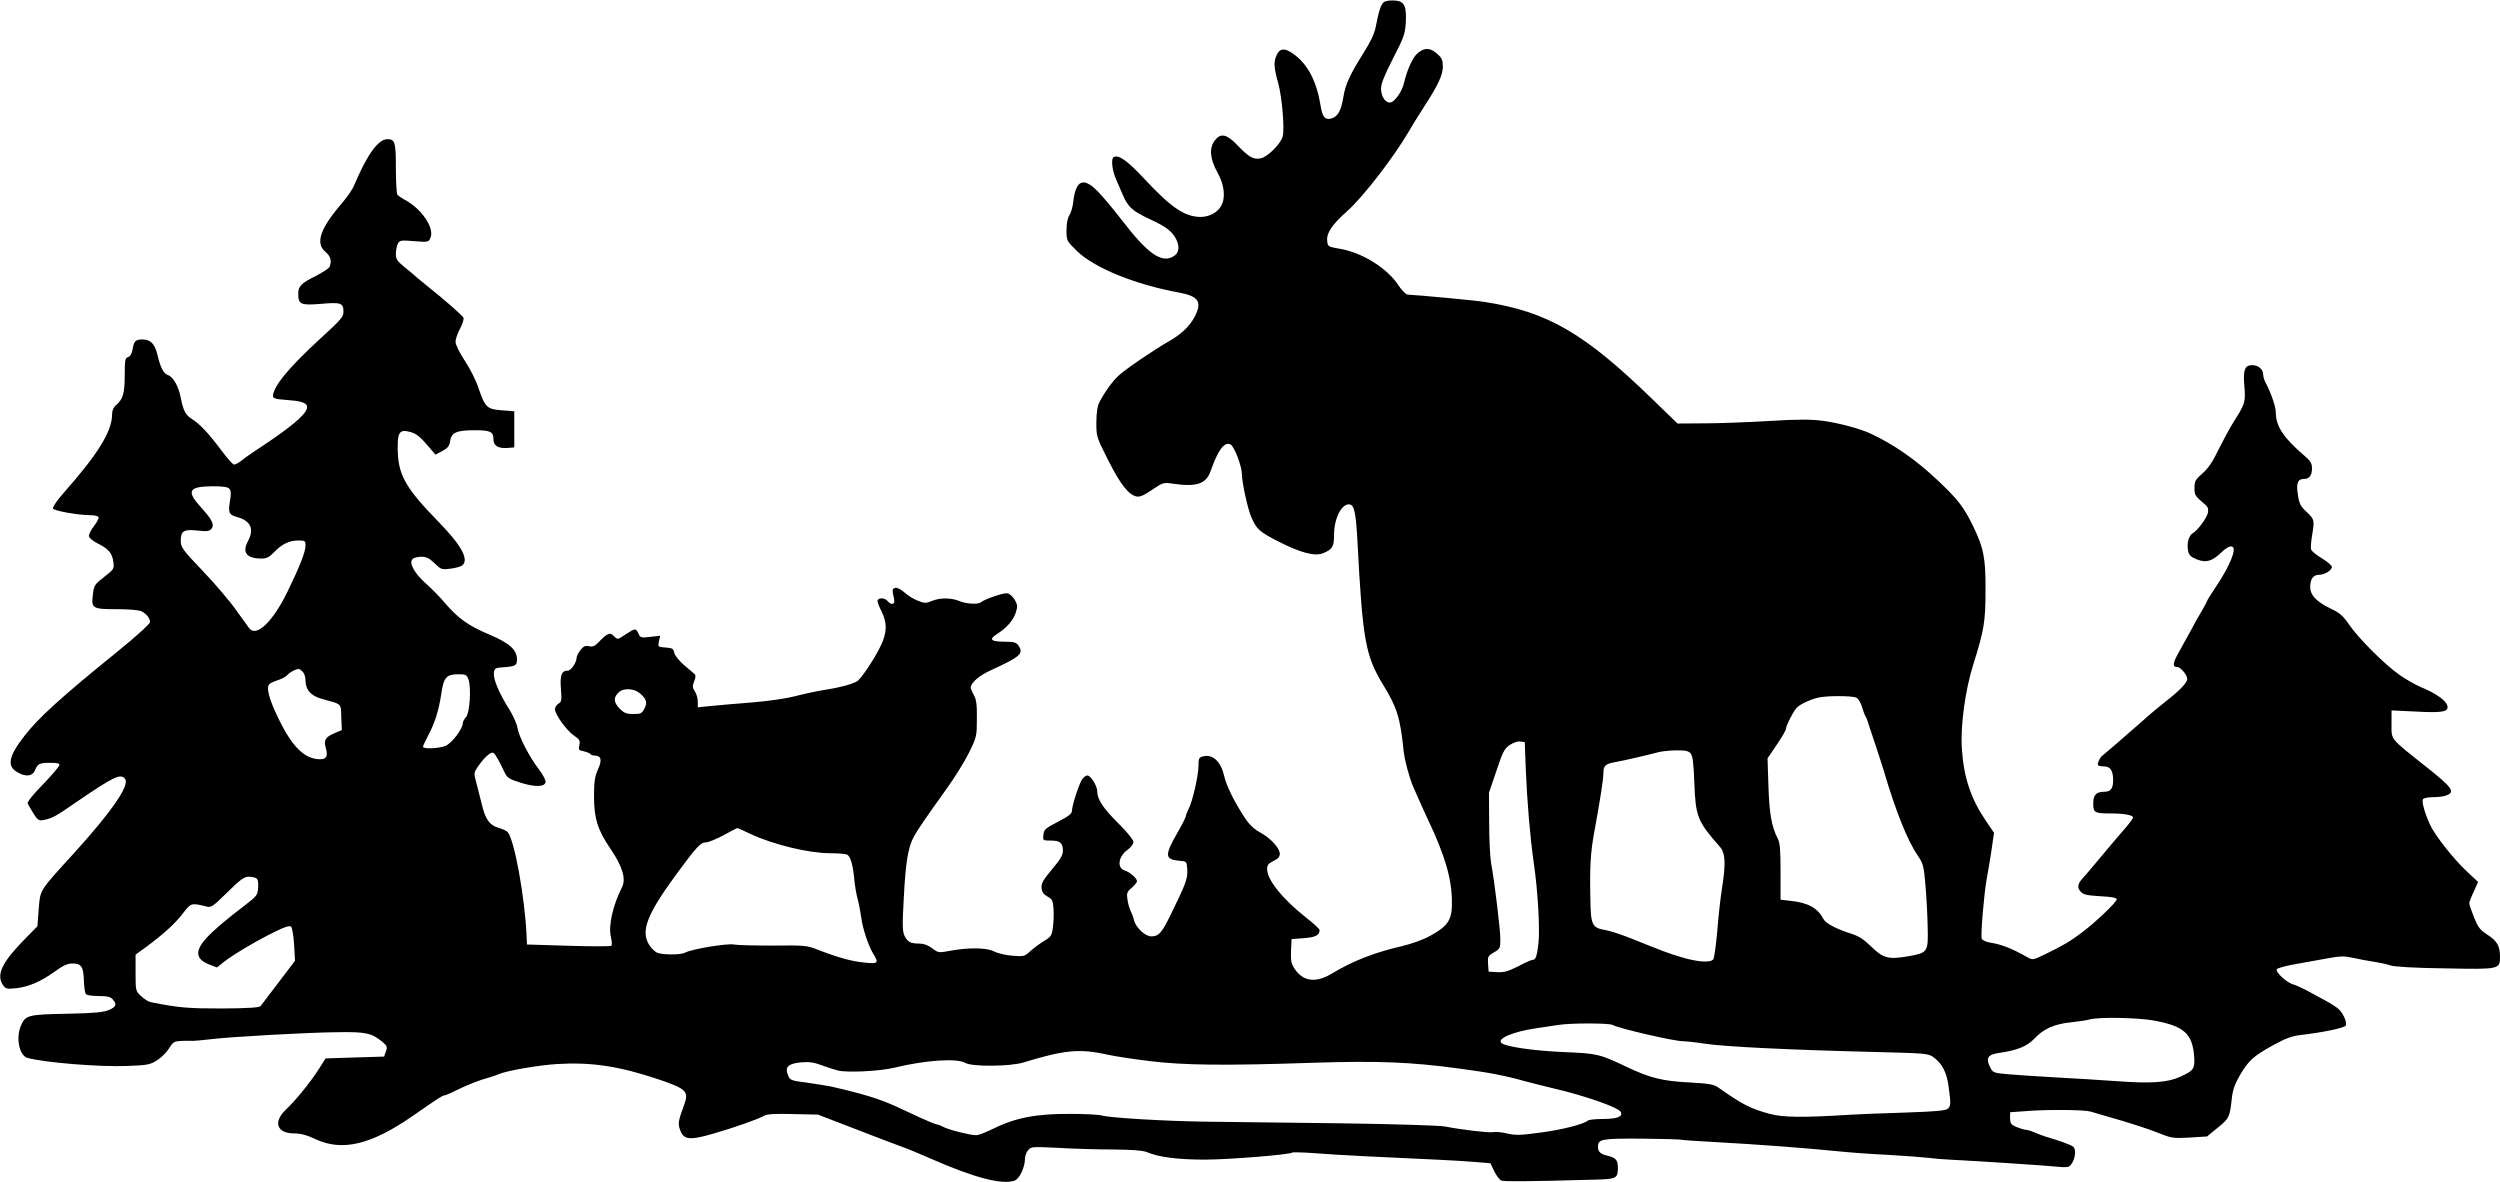 <?xml version="1.0" standalone="no"?>
<!DOCTYPE svg PUBLIC "-//W3C//DTD SVG 20010904//EN"
 "http://www.w3.org/TR/2001/REC-SVG-20010904/DTD/svg10.dtd">
<svg version="1.0" xmlns="http://www.w3.org/2000/svg"
 width="1383pt" height="654pt" viewBox="0 0 1383 654"
 preserveAspectRatio="xMidYMid meet">
<g transform="translate(0,654) scale(0.1,-0.1)"
fill="#000000" stroke="none">
<path d="M7658 6530 c-18 -11 -30 -48 -48 -141 -7 -36 -29 -82 -67 -142 -76
-121 -101 -175 -112 -247 -12 -74 -32 -107 -68 -116 -32 -9 -48 10 -57 69 -22
138 -72 234 -153 290 -46 33 -74 31 -91 -9 -17 -35 -15 -68 9 -154 21 -75 36
-251 25 -294 -10 -41 -84 -115 -122 -122 -41 -8 -65 6 -133 77 -55 57 -88 64
-120 23 -33 -42 -28 -103 14 -178 38 -68 46 -139 21 -184 -20 -37 -66 -62
-114 -62 -87 0 -164 52 -309 208 -99 106 -146 139 -173 122 -15 -9 -7 -76 15
-124 7 -17 23 -53 35 -81 30 -71 54 -92 150 -137 91 -42 123 -67 146 -110 20
-39 17 -74 -8 -92 -68 -48 -146 5 -298 204 -40 52 -96 119 -124 148 -82 85
-125 68 -139 -56 -3 -29 -13 -62 -22 -74 -9 -14 -15 -44 -15 -81 0 -59 0 -59
58 -116 96 -93 320 -185 567 -230 105 -20 126 -51 85 -131 -27 -54 -77 -101
-147 -140 -77 -44 -241 -155 -276 -189 -30 -27 -76 -90 -104 -144 -12 -22 -17
-56 -18 -113 0 -80 1 -82 65 -209 67 -132 111 -190 155 -201 20 -5 40 4 88 36
60 41 63 42 117 34 131 -19 183 -1 208 72 40 115 76 163 110 145 20 -11 62
-120 62 -162 0 -45 32 -194 52 -239 29 -68 45 -82 153 -137 122 -62 200 -82
245 -63 51 21 60 36 60 101 0 88 39 169 82 169 30 0 39 -43 48 -215 28 -536
44 -624 142 -784 77 -126 94 -181 113 -366 6 -54 31 -146 54 -200 5 -11 19
-42 31 -70 12 -27 34 -77 50 -110 93 -196 131 -325 132 -450 2 -103 -19 -136
-120 -192 -38 -21 -101 -44 -160 -58 -151 -35 -268 -81 -383 -150 -88 -54
-159 -46 -207 25 -19 29 -22 45 -20 100 l3 65 68 5 c65 5 86 16 87 45 0 6 -34
37 -76 70 -126 99 -214 207 -214 265 0 25 6 33 35 47 25 12 35 23 35 40 0 31
-52 88 -111 119 -35 20 -60 44 -88 88 -54 83 -98 172 -109 224 -18 79 -63 121
-116 108 -23 -6 -26 -11 -26 -52 0 -54 -33 -199 -55 -240 -8 -16 -15 -34 -15
-39 0 -6 -22 -50 -50 -98 -68 -119 -66 -142 15 -149 40 -3 40 -3 43 -50 3 -49
-9 -80 -99 -263 -45 -89 -60 -105 -101 -105 -33 0 -85 49 -95 90 -3 14 -11 36
-18 50 -7 14 -15 42 -18 64 -5 34 -3 42 23 64 17 15 30 31 30 37 0 16 -40 51
-67 59 -46 14 -37 78 16 116 17 12 31 30 31 42 0 12 -33 53 -83 103 -84 83
-117 133 -117 177 0 30 -36 88 -55 88 -8 0 -21 -10 -29 -22 -18 -28 -56 -145
-56 -174 0 -15 -19 -30 -77 -60 -70 -36 -78 -43 -81 -72 -3 -32 -3 -32 40 -32
52 0 68 -13 68 -56 0 -24 -14 -49 -61 -104 -49 -59 -60 -78 -57 -103 2 -22 11
-35 33 -47 26 -14 30 -23 33 -66 2 -27 1 -72 -3 -101 -6 -49 -9 -54 -53 -81
-26 -16 -60 -42 -76 -57 -28 -26 -34 -27 -97 -22 -37 3 -82 14 -101 24 -39 21
-143 22 -243 3 -62 -12 -65 -11 -98 14 -22 17 -47 26 -70 26 -49 0 -65 8 -82
41 -13 24 -14 57 -5 216 10 192 23 272 54 332 21 39 71 112 183 268 44 61 100
151 124 200 42 86 43 91 43 188 1 77 -3 107 -17 130 -9 17 -17 35 -17 41 0 26
47 67 109 95 166 76 186 93 155 138 -12 17 -26 21 -72 21 -82 0 -94 12 -46 43
54 34 89 75 104 120 10 32 9 42 -7 70 -11 18 -29 33 -41 35 -22 3 -126 -33
-146 -50 -16 -13 -81 -9 -119 7 -46 19 -108 19 -153 0 -31 -13 -40 -13 -77 2
-23 9 -56 29 -73 45 -19 17 -40 28 -50 26 -19 -4 -20 -10 -8 -60 7 -32 -14
-39 -36 -13 -14 17 -46 20 -55 5 -3 -5 6 -32 20 -59 34 -67 33 -120 -4 -196
-35 -73 -111 -185 -131 -195 -40 -19 -93 -33 -175 -46 -49 -8 -124 -24 -165
-35 -44 -12 -144 -27 -240 -35 -91 -7 -195 -16 -232 -20 l-68 -7 0 32 c0 17
-7 43 -16 56 -14 21 -14 30 -4 56 8 17 9 34 4 38 -5 5 -31 28 -59 51 -29 25
-52 54 -55 69 -4 23 -11 26 -48 29 -43 3 -43 4 -37 34 l7 31 -54 -6 c-52 -6
-56 -5 -66 18 -15 31 -17 31 -72 -5 -44 -29 -44 -29 -63 -10 -21 24 -37 18
-82 -29 -23 -25 -35 -30 -56 -26 -21 5 -31 0 -48 -21 -11 -15 -21 -33 -21 -41
0 -27 -31 -73 -49 -73 -35 0 -44 -26 -38 -101 5 -62 4 -71 -14 -82 -10 -6 -19
-20 -19 -30 0 -29 65 -119 105 -146 31 -21 35 -28 30 -53 -6 -25 -4 -29 24
-34 17 -4 34 -11 37 -15 3 -5 13 -9 23 -9 37 0 43 -24 19 -76 -18 -41 -22 -67
-22 -154 1 -120 20 -181 92 -287 66 -97 86 -165 63 -211 -50 -98 -76 -212 -62
-273 6 -24 7 -47 3 -51 -4 -4 -110 -4 -237 0 l-230 7 -2 50 c-10 213 -67 527
-104 571 -6 8 -29 18 -50 24 -50 14 -74 47 -93 128 -9 37 -23 92 -31 122 -15
53 -14 55 10 91 36 51 71 82 85 74 10 -6 31 -44 63 -111 12 -26 26 -35 84 -53
81 -26 136 -25 141 2 2 10 -14 41 -36 70 -53 68 -111 181 -119 229 -3 21 -23
67 -44 101 -58 92 -90 168 -87 202 3 27 7 30 43 33 76 5 85 9 85 45 -1 53 -42
90 -154 137 -115 49 -170 88 -241 170 -27 33 -76 83 -108 111 -63 56 -95 113
-76 135 6 8 28 14 49 14 29 0 45 -8 74 -36 36 -35 39 -36 89 -30 28 4 57 12
64 18 39 32 -4 111 -130 240 -188 193 -227 264 -227 414 0 85 12 100 71 84 34
-10 53 -25 108 -90 l30 -35 38 20 c30 16 39 27 43 55 7 47 36 60 135 60 89 0
105 -8 105 -52 0 -34 27 -50 78 -46 l37 3 0 100 0 100 -67 5 c-83 6 -94 16
-129 118 -14 44 -49 114 -78 157 -29 44 -51 89 -51 104 0 14 11 47 25 73 14
26 22 53 19 60 -6 13 -92 89 -208 182 -34 27 -63 52 -66 55 -3 3 -26 23 -53
44 -40 33 -47 44 -47 73 0 20 5 45 11 56 10 19 17 20 90 14 77 -6 80 -6 90 18
25 54 -51 165 -146 213 -16 9 -33 21 -37 27 -4 6 -8 72 -8 147 0 143 -5 159
-47 159 -51 0 -113 -86 -186 -260 -8 -19 -36 -59 -61 -89 -125 -144 -153 -226
-96 -274 29 -25 36 -49 24 -82 -4 -9 -37 -31 -74 -50 -84 -42 -100 -58 -100
-99 0 -60 12 -66 125 -57 112 10 125 5 125 -44 0 -28 -15 -45 -129 -149 -173
-159 -259 -263 -261 -317 0 -13 15 -17 80 -22 124 -8 139 -33 62 -106 -26 -25
-101 -82 -167 -126 -66 -43 -133 -89 -148 -102 -16 -13 -34 -23 -42 -23 -7 0
-38 35 -70 78 -71 95 -120 147 -163 174 -36 22 -48 46 -63 122 -11 58 -42 113
-70 121 -24 8 -42 43 -58 112 -14 59 -37 84 -79 85 -41 1 -51 -8 -58 -52 -4
-26 -13 -41 -25 -45 -17 -6 -19 -17 -19 -101 0 -100 -10 -134 -49 -166 -13
-11 -21 -30 -21 -50 0 -94 -76 -217 -268 -435 -36 -40 -62 -79 -59 -86 5 -13
140 -37 209 -37 20 0 40 -5 43 -10 4 -6 -8 -28 -25 -50 -17 -22 -30 -47 -28
-57 2 -9 23 -27 48 -39 60 -30 81 -54 87 -102 5 -39 4 -41 -50 -83 -53 -41
-57 -47 -63 -96 -10 -79 -4 -83 133 -83 68 0 123 -5 136 -12 28 -14 46 -38 47
-59 0 -10 -77 -80 -182 -165 -303 -245 -436 -365 -512 -464 -87 -111 -99 -167
-43 -200 47 -29 85 -26 100 8 16 38 25 42 85 42 42 0 53 -3 50 -14 -2 -8 -43
-56 -91 -106 -54 -55 -87 -96 -84 -105 3 -7 18 -32 32 -55 23 -36 30 -41 53
-37 52 10 69 20 186 101 209 143 246 160 269 125 23 -36 -77 -181 -284 -409
-195 -214 -186 -200 -195 -310 l-7 -94 -61 -62 c-133 -134 -168 -204 -131
-261 16 -24 21 -25 74 -20 70 8 137 37 215 93 45 33 69 44 97 44 49 0 60 -17
63 -93 1 -35 6 -68 10 -75 4 -7 32 -12 70 -12 48 0 67 -4 79 -18 25 -28 21
-41 -20 -59 -30 -13 -81 -18 -233 -21 -217 -4 -230 -8 -255 -68 -28 -67 -8
-163 36 -176 92 -26 399 -51 550 -45 114 4 129 7 167 31 23 14 53 44 67 66 23
37 29 40 73 42 26 0 54 1 62 0 8 0 51 4 95 9 116 14 547 38 710 39 150 2 180
-5 240 -53 26 -22 29 -28 20 -53 l-10 -29 -162 -5 -162 -5 -41 -65 c-47 -72
-123 -166 -182 -222 -68 -67 -45 -128 49 -128 36 0 70 -9 119 -32 148 -69 307
-31 539 130 141 98 163 112 173 112 5 0 37 13 69 30 63 30 127 56 178 69 17 5
41 13 55 19 43 19 221 50 325 56 186 11 340 -12 555 -84 157 -53 172 -67 145
-141 -33 -90 -35 -103 -24 -136 19 -58 51 -63 179 -26 122 35 250 80 288 101
16 9 61 12 160 9 l137 -3 200 -77 c110 -43 229 -88 265 -101 36 -13 108 -43
160 -66 238 -105 395 -146 463 -121 27 10 57 74 57 120 0 16 8 38 18 49 16 19
24 19 167 12 83 -5 219 -9 303 -9 104 -1 163 -5 185 -14 68 -29 173 -42 327
-42 138 1 459 27 479 39 4 3 64 1 132 -4 111 -9 369 -22 684 -36 61 -3 148 -8
195 -12 l85 -7 21 -44 c12 -25 30 -48 40 -52 17 -6 148 -5 507 5 131 3 137 6
137 67 0 41 -11 54 -55 65 -41 9 -55 22 -55 49 0 44 16 47 242 46 116 -1 214
-4 217 -6 4 -2 97 -8 206 -14 205 -11 488 -32 675 -51 58 -6 179 -15 270 -19
91 -5 188 -13 215 -16 28 -4 88 -9 135 -11 129 -6 539 -33 590 -39 25 -3 50
-2 56 2 31 22 45 92 22 110 -13 10 -81 35 -148 54 -19 6 -49 17 -67 25 -17 8
-38 14 -46 14 -8 0 -31 7 -51 15 -31 13 -36 20 -36 49 l0 33 83 6 c121 10 326
8 361 -2 17 -5 90 -26 161 -47 72 -21 167 -52 211 -70 78 -31 86 -32 177 -27
l96 6 59 48 c63 51 67 58 78 159 5 49 16 81 44 130 49 83 75 107 185 168 67
37 105 51 150 56 129 15 247 40 252 53 7 19 -14 67 -40 91 -12 11 -46 33 -75
48 -30 16 -76 41 -103 56 -28 14 -60 29 -72 32 -37 9 -104 72 -91 85 6 6 48
18 95 26 46 8 126 23 177 32 80 15 100 15 150 4 31 -7 84 -17 117 -22 33 -5
74 -14 90 -20 18 -7 138 -14 301 -16 305 -6 304 -6 304 67 0 57 -17 86 -71
120 -40 26 -51 41 -73 96 -14 35 -26 70 -26 77 0 6 11 36 25 65 l24 53 -61 57
c-76 71 -180 203 -206 262 -29 64 -46 126 -38 139 4 6 29 11 56 11 27 0 60 4
74 10 50 19 33 43 -116 161 -200 159 -188 144 -188 234 l0 75 128 -6 c144 -8
182 -3 182 24 0 31 -56 73 -150 112 -30 13 -83 43 -118 68 -81 57 -225 201
-277 277 -34 50 -52 65 -107 91 -74 36 -108 73 -108 116 0 44 17 68 48 68 32
0 72 25 72 44 0 8 -25 29 -55 47 -30 18 -57 40 -60 49 -3 8 0 42 5 75 15 88
14 92 -30 133 -33 31 -41 46 -48 94 -10 64 -1 88 31 88 32 0 47 19 47 59 0 28
-8 41 -42 70 -115 98 -158 164 -158 237 0 33 -25 107 -56 166 -8 14 -14 35
-14 46 0 29 -27 52 -60 52 -42 0 -52 -25 -44 -117 7 -87 4 -97 -57 -193 -23
-36 -61 -107 -86 -157 -31 -66 -57 -104 -89 -132 -39 -34 -44 -44 -44 -80 0
-41 2 -44 63 -96 12 -11 15 -23 11 -43 -8 -31 -58 -98 -84 -112 -22 -12 -34
-59 -25 -99 5 -23 16 -33 49 -46 52 -20 84 -10 138 42 44 42 74 40 63 -5 -10
-43 -45 -111 -97 -189 -27 -40 -48 -74 -48 -77 0 -3 -13 -27 -28 -53 -16 -26
-46 -79 -66 -118 -21 -38 -52 -94 -68 -123 -28 -51 -30 -72 -4 -72 19 0 56
-44 56 -66 0 -21 -45 -67 -120 -125 -25 -19 -86 -70 -135 -114 -118 -104 -205
-178 -214 -185 -14 -9 -31 -47 -24 -54 3 -3 19 -6 34 -6 34 0 49 -24 49 -77 0
-45 -14 -63 -48 -63 -45 0 -62 -17 -62 -64 0 -52 7 -56 95 -56 76 0 125 -9
125 -23 0 -6 -26 -40 -58 -76 -31 -36 -91 -106 -132 -156 -41 -49 -81 -96 -88
-103 -28 -31 -32 -50 -14 -72 16 -19 31 -23 110 -28 64 -3 92 -9 92 -17 0 -15
-118 -128 -192 -183 -66 -50 -102 -71 -198 -118 -74 -36 -75 -36 -105 -19 -85
48 -144 71 -203 80 -25 4 -46 13 -49 23 -7 17 14 262 28 332 5 25 16 92 25
149 l15 104 -45 66 c-84 124 -123 242 -133 402 -8 126 19 321 62 459 61 192
69 241 69 415 1 178 -10 234 -70 357 -50 103 -85 148 -196 252 -121 114 -241
197 -369 257 -57 27 -178 59 -258 70 -74 10 -137 10 -305 0 -116 -7 -277 -13
-359 -13 l-147 -1 -133 129 c-381 371 -585 490 -937 544 -56 9 -371 38 -422
40 -10 0 -34 24 -54 55 -62 93 -201 179 -324 199 -64 11 -65 12 -68 45 -4 42
28 90 111 163 88 78 261 303 342 443 16 28 52 87 81 131 81 125 105 177 106
225 0 36 -5 48 -31 71 -39 35 -71 36 -109 3 -27 -22 -59 -94 -76 -168 -9 -40
-47 -96 -70 -103 -28 -9 -56 29 -56 76 0 27 19 74 66 166 60 116 67 136 71
199 5 92 -8 119 -62 122 -22 2 -48 -2 -57 -7z m-6389 -2694 c9 -10 10 -29 4
-63 -12 -69 -7 -81 38 -93 77 -21 97 -67 60 -135 -33 -62 -6 -95 76 -95 28 0
43 8 68 34 42 45 85 66 135 66 37 0 40 -2 40 -27 0 -37 -30 -113 -101 -259
-80 -163 -169 -249 -209 -201 -5 6 -37 51 -71 98 -33 48 -116 146 -185 218
-115 121 -124 133 -124 170 0 54 16 64 93 56 50 -6 65 -4 76 9 19 23 5 51 -55
117 -85 93 -72 118 62 119 59 0 85 -4 93 -14z m405 -1012 c9 -8 16 -29 16 -46
0 -54 29 -87 90 -104 115 -32 105 -22 108 -102 l3 -71 -38 -16 c-53 -22 -63
-38 -51 -81 13 -48 5 -64 -32 -64 -83 0 -153 67 -227 220 -56 114 -73 180 -51
197 7 6 30 16 50 22 20 7 42 19 49 28 12 14 43 31 61 32 4 1 14 -6 22 -15z
m917 -41 c17 -44 8 -187 -13 -210 -10 -11 -18 -26 -18 -34 0 -31 -60 -110 -95
-125 -37 -15 -125 -19 -125 -5 0 4 12 30 26 57 39 72 61 143 75 234 13 93 28
110 96 110 38 0 45 -3 54 -27z m951 -80 c35 -31 40 -50 23 -83 -14 -27 -21
-30 -61 -30 -37 0 -51 5 -75 29 -35 35 -37 63 -6 91 27 26 87 22 119 -7z
m6728 -23 c11 -6 25 -29 31 -53 7 -23 16 -46 20 -52 4 -5 12 -26 17 -45 6 -19
22 -66 35 -105 13 -38 34 -104 47 -145 70 -237 132 -390 192 -478 27 -39 31
-55 40 -165 6 -67 11 -171 12 -231 3 -133 0 -137 -107 -156 -111 -19 -140 -11
-206 54 -41 40 -71 59 -111 71 -80 25 -140 57 -152 80 -32 61 -83 90 -178 101
l-60 7 0 154 c0 121 -3 161 -16 185 -33 64 -46 135 -51 288 l-5 155 51 75 c28
41 51 81 51 88 0 17 38 92 58 115 18 20 68 44 117 57 45 12 193 12 215 0z
m-1829 -405 c8 -180 23 -362 44 -510 23 -157 34 -363 26 -441 -9 -76 -15 -94
-33 -94 -7 0 -43 -16 -80 -36 -56 -28 -78 -34 -116 -32 l-47 3 -3 42 c-3 40
-1 45 32 64 34 20 36 24 36 72 0 55 -32 318 -51 421 -6 34 -11 135 -11 226
l-1 165 41 120 c34 103 44 123 73 143 19 13 44 22 59 20 l25 -3 6 -160z m911
98 c12 -14 17 -53 21 -163 7 -188 17 -213 141 -354 31 -35 34 -91 12 -231 -8
-49 -20 -155 -26 -235 -7 -80 -17 -151 -22 -157 -16 -20 -86 -15 -174 11 -79
24 -93 29 -279 104 -55 22 -120 43 -144 47 -73 12 -81 27 -83 168 -4 187 1
263 22 377 32 175 50 288 50 324 0 40 12 51 65 60 43 7 192 42 240 55 17 5 60
9 96 10 51 1 69 -3 81 -16z m-5199 -447 c127 -59 321 -106 439 -106 46 0 88
-4 95 -8 18 -12 30 -52 38 -127 3 -39 12 -92 20 -120 7 -27 15 -71 19 -98 7
-61 40 -159 66 -202 33 -53 29 -58 -47 -50 -69 6 -148 28 -261 72 -59 23 -74
24 -245 22 -100 0 -198 2 -218 6 -38 7 -232 -25 -269 -45 -23 -13 -121 -13
-153 -1 -13 5 -35 26 -47 46 -46 75 -10 168 149 385 117 159 137 180 167 180
13 0 56 18 96 39 40 22 74 40 76 40 2 1 35 -14 75 -33z m-2735 -245 c9 -5 12
-23 10 -52 -3 -41 -7 -46 -73 -97 -213 -162 -277 -234 -254 -285 7 -16 28 -32
55 -42 l44 -17 39 31 c50 40 196 126 289 170 50 25 75 32 83 24 5 -5 13 -50
16 -99 l5 -89 -91 -120 c-50 -66 -95 -125 -100 -131 -7 -8 -73 -12 -213 -13
-188 0 -239 4 -394 35 -12 2 -36 17 -53 33 -31 29 -31 30 -31 130 l0 100 58
42 c97 72 159 128 203 185 46 60 46 60 132 39 25 -7 36 1 115 79 70 69 93 86
117 86 17 0 36 -4 43 -9z m10506 -788 c159 -31 204 -72 214 -196 5 -69 -2 -80
-78 -114 -70 -32 -161 -38 -350 -24 -80 6 -233 15 -340 21 -107 6 -229 14
-270 18 -73 7 -76 8 -92 41 -24 48 -10 68 50 76 102 15 155 36 197 80 50 54
112 81 205 90 39 4 84 11 98 15 50 15 271 11 366 -7z m-3003 -23 c36 -20 341
-90 388 -90 17 0 73 -6 124 -14 106 -16 466 -34 918 -45 310 -8 316 -8 347
-31 47 -35 72 -84 82 -164 13 -95 12 -102 -4 -119 -12 -11 -65 -16 -243 -22
-125 -4 -262 -9 -303 -12 -254 -16 -364 -15 -440 5 -106 29 -150 51 -286 147
-23 16 -51 21 -159 27 -146 7 -217 25 -340 83 -158 75 -166 77 -355 85 -167 7
-324 30 -345 51 -24 24 69 63 195 81 41 6 95 14 120 18 70 11 279 11 301 0z
m-2791 -165 c36 -8 139 -24 230 -35 192 -23 410 -26 910 -9 353 11 535 4 800
-32 161 -21 260 -40 365 -70 39 -10 108 -28 155 -39 170 -39 360 -105 375
-130 16 -26 -17 -40 -94 -40 -42 0 -81 -4 -87 -9 -21 -20 -147 -52 -267 -67
-108 -15 -136 -15 -181 -4 -30 7 -64 10 -75 7 -21 -5 -174 13 -266 31 -27 6
-293 14 -590 18 -297 3 -630 8 -740 9 -220 3 -523 21 -570 34 -16 5 -94 9
-173 9 -192 1 -305 -21 -434 -85 -36 -18 -76 -33 -88 -33 -33 0 -152 30 -182
46 -14 8 -31 14 -36 14 -6 0 -45 16 -89 36 -43 20 -105 49 -138 64 -91 41
-177 68 -356 109 -25 5 -87 15 -137 22 -85 11 -91 13 -102 39 -20 47 -1 66 70
73 46 4 73 0 113 -15 28 -11 70 -24 92 -30 50 -13 231 -4 310 15 178 43 348
54 395 27 37 -22 247 -20 320 2 233 71 312 78 470 43z"/>
</g>
</svg>
